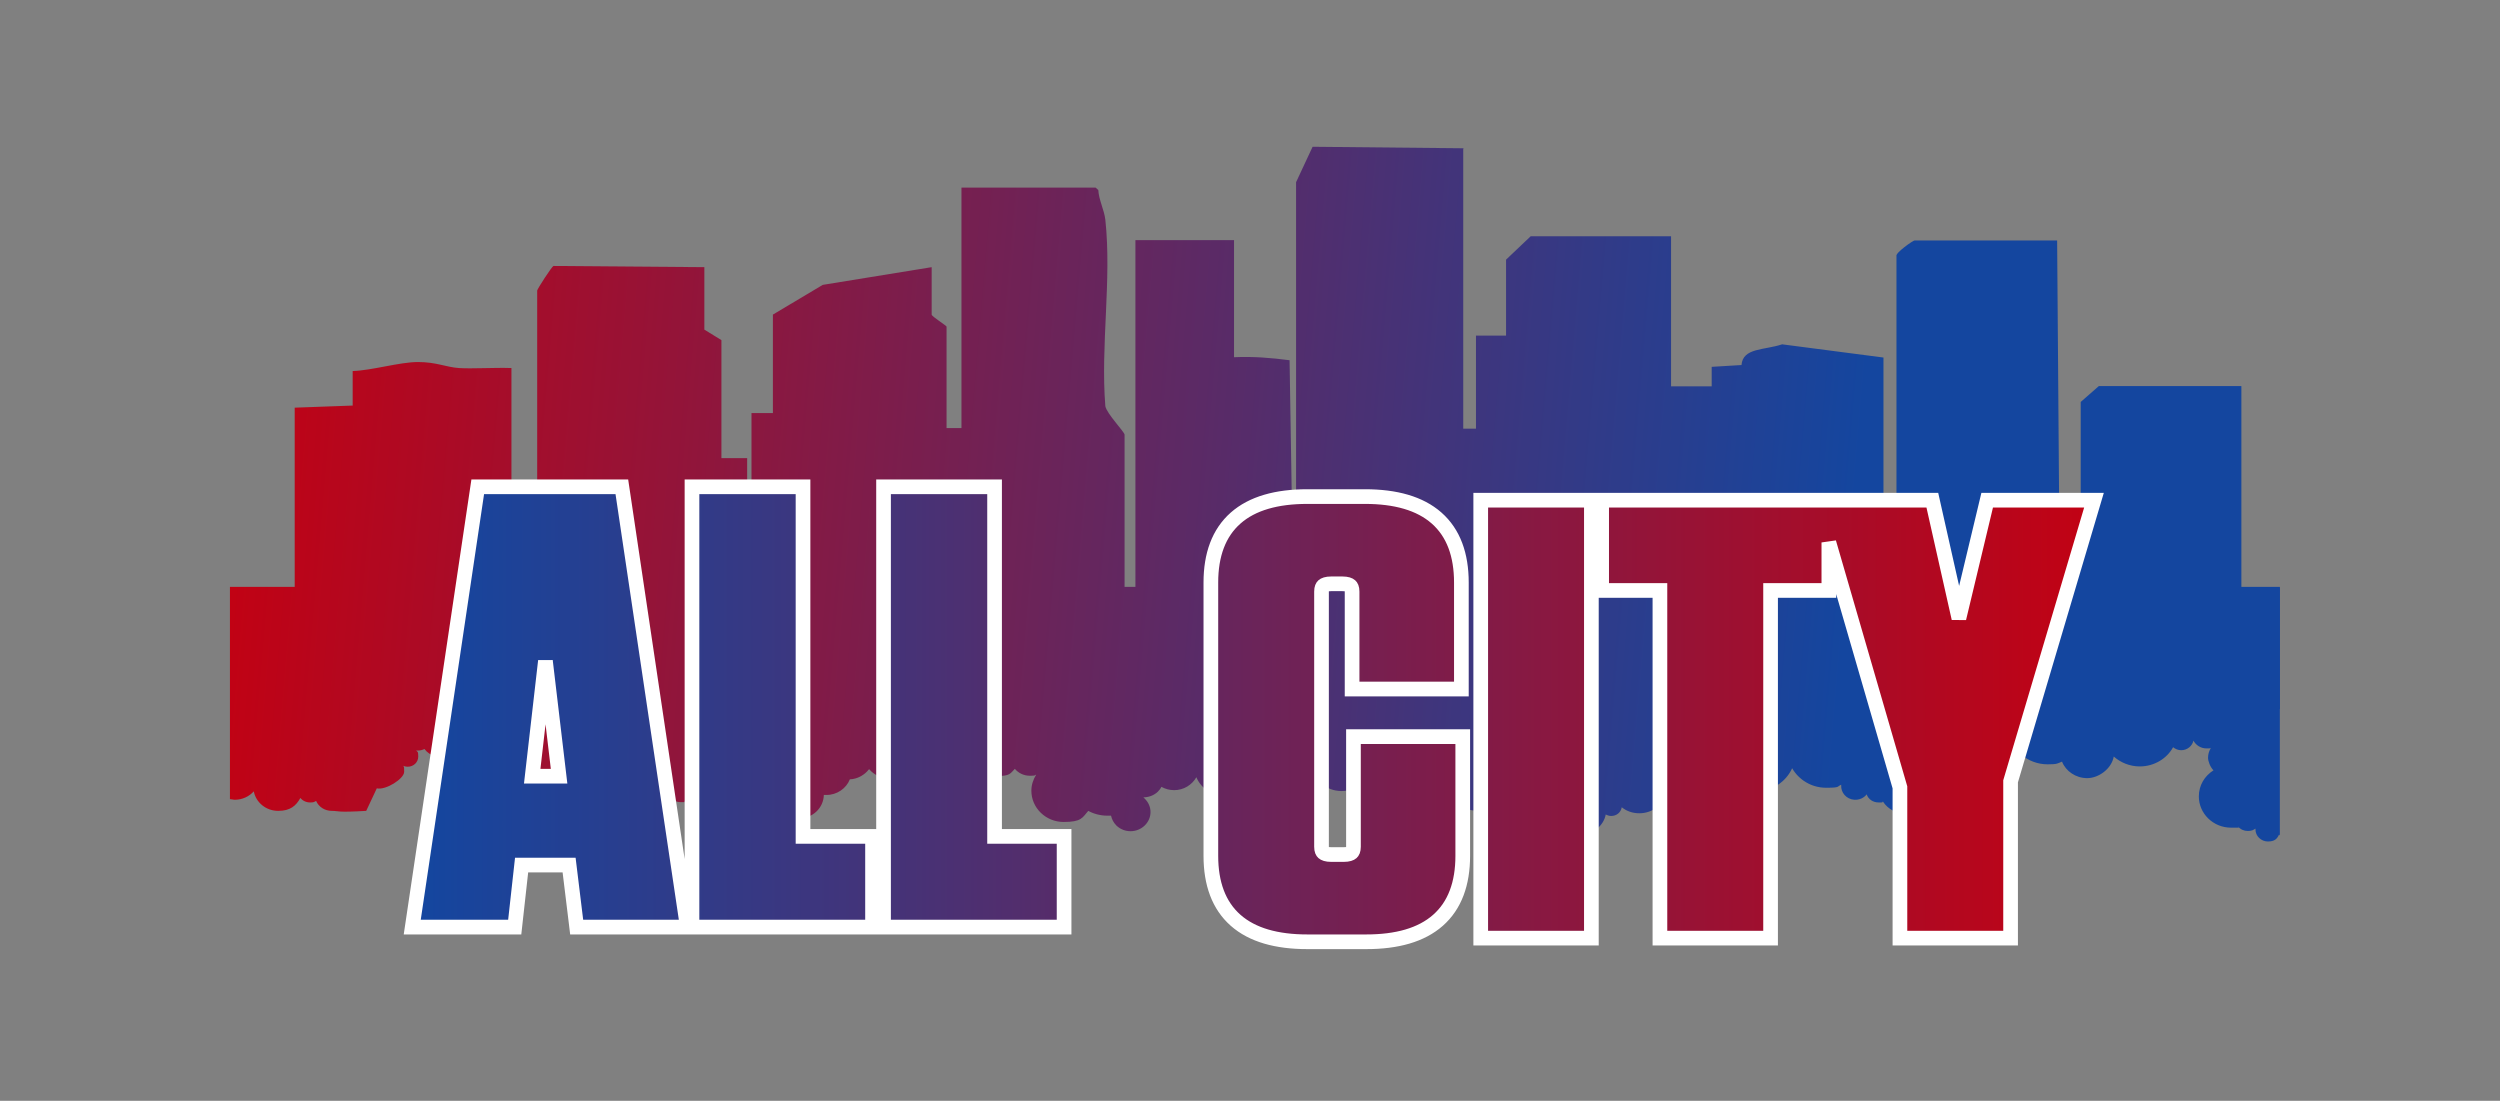 <?xml version="1.0" encoding="UTF-8"?>
<svg xmlns="http://www.w3.org/2000/svg" width="511" height="225" viewBox="0 0 511 225" fill="none">
  <rect x="0" y="0" width="511" height="225" fill="#808080" stroke="none"/>
  <g clip-path="url(#clip0_49_351)">
    <path d="M299.087 30.491V87.622H301.69V68.599H307.837V53.074L312.876 48.287H341.563V78.97H349.87V74.981L355.961 74.613C356.238 71.054 360.613 71.606 364.268 70.379L384.98 73.079V108.364C386.143 108.241 387.694 107.566 387.638 106.707V52.337C387.361 51.723 391.016 49.146 391.349 49.146H420.478L420.921 107.505H425.296V82.161L429.007 78.908H458.136V120.085H466V144.938H48.385V120.085H60.236V83.327L72.087 82.897V75.84C76.074 75.717 81.668 73.999 85.433 73.999C89.199 73.999 91.137 75.042 93.796 75.226C96.454 75.41 101.05 75.104 104.539 75.226V104.375H109.8V59.394C109.8 59.087 112.791 54.485 113.123 54.362L143.969 54.608V67.372L147.458 69.519V93.636H152.719V106.216H153.605V84.431H157.98V64.303L168.17 58.228L190.432 54.608V64.303C190.432 64.672 193.478 66.574 193.478 66.758V87.5H196.524V38.346H223.937L224.491 38.837C224.602 40.862 225.709 42.948 225.931 44.912C227.26 57.185 224.934 70.624 225.931 83.02C226.208 84.554 229.863 88.297 229.863 88.85V120.023H232.078V49.085H252.236V73.017C256.112 72.833 259.823 73.14 263.589 73.631L264.032 101.123L264.918 101.552V37.241L268.296 30L299.142 30.307L299.087 30.491Z" fill="url(#paint0_linear_49_351)"></path>
    <path d="M77.016 161.138C78.843 161.568 82.609 159.175 82.609 157.763C82.609 156.352 82.553 156.904 82.443 156.536C82.72 156.659 82.997 156.72 83.329 156.72C84.547 156.72 85.489 155.799 85.489 154.634C85.489 153.468 85.323 153.713 85.046 153.406C85.212 153.406 85.323 153.406 85.489 153.406C85.932 153.406 86.375 153.283 86.762 153.099C87.87 154.572 89.864 155.124 91.636 154.388C91.802 154.327 91.968 154.204 92.134 154.143C92.023 154.449 91.968 154.818 91.968 155.186C91.968 157.15 93.574 158.684 95.623 158.684C97.672 158.684 96.177 158.684 96.454 158.561H96.509C95.512 158.868 94.792 159.727 94.792 160.709C94.792 161.691 95.789 162.857 97.007 162.857C98.226 162.857 99.112 161.997 99.223 160.954C99.555 161.138 99.943 161.261 100.33 161.261C100.718 161.261 101.05 161.2 101.383 161.016C102.158 162.795 103.985 164.022 106.09 164.022C108.194 164.022 109.911 162.857 110.686 161.2C111.683 161.568 112.735 161.813 113.843 161.813C114.95 161.813 115.67 161.691 116.501 161.384C116.169 161.936 115.947 162.55 115.947 163.225C115.947 165.188 117.553 166.723 119.602 166.723C121.651 166.723 123.257 165.127 123.257 163.225C123.257 161.322 121.651 159.727 119.602 159.727C117.553 159.727 119.492 159.727 119.436 159.727C121.098 158.315 122.15 156.229 122.205 153.897C123.202 156.904 126.192 159.113 129.681 159.113C133.17 159.113 131.287 158.99 132.007 158.745C131.287 159.236 130.789 159.972 130.678 160.893C130.567 162.488 131.73 163.838 133.392 163.961C134.942 164.084 136.271 163.041 136.548 161.629C136.604 162.918 137.711 163.961 139.096 163.961C140.48 163.961 139.705 163.961 139.982 163.777C140.979 165.311 142.751 166.293 144.8 166.293C146.849 166.293 145.188 166.293 145.409 166.293C145.077 166.723 144.911 167.213 144.911 167.766C144.911 169.177 146.074 170.343 147.569 170.343C149.064 170.343 150.227 169.177 150.227 167.766C150.227 166.354 149.895 166.293 149.341 165.863C149.396 165.863 149.452 165.863 149.507 165.863C151.058 165.863 152.331 164.82 152.719 163.47C152.719 163.47 152.775 163.47 152.83 163.47C153.771 163.47 154.491 162.918 154.768 162.059C155.377 162.059 155.876 161.691 156.208 161.322C156.762 161.813 157.482 162.182 158.202 162.366C158.202 165.066 160.472 167.275 163.297 167.275C166.121 167.275 168.336 165.127 168.391 162.488C168.558 162.488 168.779 162.488 168.945 162.488C171.105 162.488 172.988 161.138 173.708 159.297C175.314 159.236 176.754 158.377 177.64 157.211C178.637 158.377 180.132 159.113 181.849 159.113C184.562 159.113 186.833 157.211 187.276 154.695C188.66 155.922 190.543 156.72 192.592 156.72C194.641 156.72 197.244 155.615 198.684 153.897C198.795 156.536 201.01 158.622 203.779 158.622C206.548 158.622 206.492 158.07 207.434 157.15C208.154 158.009 209.261 158.561 210.48 158.561C211.698 158.561 211.421 158.5 211.809 158.315C211.2 159.297 210.812 160.402 210.812 161.629C210.812 165.127 213.747 168.011 217.402 168.011C221.057 168.011 221.223 167.152 222.442 165.741C223.549 166.354 224.934 166.723 226.318 166.723C227.703 166.723 226.872 166.723 227.094 166.723C227.26 167.459 227.592 168.134 228.201 168.748C229.807 170.282 232.355 170.282 233.961 168.748C235.567 167.213 235.567 164.759 233.961 163.225C232.355 161.691 233.794 163.041 233.684 162.979C234.736 162.979 235.844 162.611 236.674 161.813C236.951 161.506 237.228 161.2 237.394 160.831C238.169 161.261 239.056 161.506 239.997 161.506C241.991 161.506 243.652 160.402 244.538 158.868C245.424 161.016 247.584 162.611 250.187 162.611C252.79 162.611 251.959 162.427 252.734 162.059C252.734 162.12 252.734 162.182 252.734 162.304C252.734 164.759 254.839 166.784 257.386 166.784C259.934 166.784 261.983 164.82 262.038 162.366C262.758 162.611 263.533 162.734 264.364 162.734C266.634 162.734 268.683 161.691 269.957 160.034C271.065 161.077 272.56 161.691 274.221 161.691C277.6 161.691 280.313 159.052 280.313 155.861C280.313 152.67 280.202 154.695 280.036 154.204C280.313 154.204 280.645 154.265 280.978 154.265C283.304 154.265 285.242 152.793 285.851 150.706C286.46 150.952 287.18 151.136 287.9 151.136C288.62 151.136 289.838 150.829 290.669 150.338C290.891 152.118 291.832 153.713 293.217 154.818C293.161 155.124 293.106 155.493 293.106 155.861C293.106 158.009 294.546 159.788 296.539 160.463C296.539 160.586 296.539 160.647 296.539 160.77C296.539 163.47 298.81 165.679 301.634 165.679C304.459 165.679 305.289 164.636 306.175 163.041C306.618 163.593 307.338 163.961 308.169 163.961C309 163.961 309 163.838 309.387 163.654C309.941 164.882 311.159 165.679 312.599 165.679C314.039 165.679 313.873 165.495 314.427 165.188C315.368 166.109 316.642 166.723 318.082 166.723C319.522 166.723 318.193 166.723 318.193 166.723C318.691 168.932 320.74 170.527 323.177 170.527C325.613 170.527 327.773 168.809 328.216 166.477C328.549 166.661 328.936 166.784 329.324 166.784C330.431 166.784 331.318 166.048 331.484 165.004C332.48 165.802 333.699 166.232 335.083 166.232C337.631 166.232 339.791 164.636 340.51 162.427C340.898 162.672 341.341 162.857 341.84 162.857C343.003 162.857 343.944 161.997 344.055 160.954C344.387 161.138 344.775 161.261 345.162 161.261C345.55 161.261 345.882 161.2 346.215 161.016C346.99 162.795 348.817 164.022 350.922 164.022C353.026 164.022 354.743 162.857 355.518 161.2C356.515 161.568 357.567 161.813 358.675 161.813C362.108 161.813 365.043 159.85 366.317 157.027C367.646 159.359 370.249 161.016 373.24 161.016C376.23 161.016 375.399 160.77 376.341 160.402C376.341 160.402 376.341 160.402 376.341 160.463C376.23 161.997 377.393 163.347 378.999 163.47C380.051 163.532 380.993 163.102 381.547 162.366C381.879 163.347 382.82 164.022 383.983 164.022C385.146 164.022 384.592 164.022 384.869 163.838C385.866 165.373 387.638 166.354 389.687 166.354C391.736 166.354 391.459 166.17 392.235 165.802C392.235 167.52 393.73 168.932 395.502 168.932C397.274 168.932 397.662 168.379 398.216 167.52C398.825 167.766 399.489 167.889 400.209 167.889C403.034 167.889 405.304 165.679 405.304 162.979C405.304 160.279 404.917 160.893 404.307 160.095C404.363 160.095 404.418 159.972 404.474 159.911C405.138 159.297 405.415 158.377 405.36 157.579C405.913 157.702 406.523 157.763 407.076 157.763C409.735 157.763 412.005 156.352 413.168 154.265C414.608 155.493 416.491 156.229 418.54 156.229C420.589 156.229 420.534 156.045 421.475 155.677C422.25 157.64 424.299 159.052 426.625 159.052C428.951 159.052 431.609 157.15 432.052 154.634C433.437 155.861 435.32 156.659 437.369 156.659C440.304 156.659 442.907 155.063 444.181 152.731C444.624 153.099 445.233 153.345 445.842 153.345C447.06 153.345 448.113 152.486 448.334 151.381C448.832 152.302 449.829 152.977 450.992 152.977C452.155 152.977 451.657 152.977 451.934 152.854C451.546 153.406 451.324 154.143 451.324 154.879C451.324 155.615 451.768 156.781 452.432 157.456C450.605 158.622 449.442 160.525 449.442 162.795C449.442 166.293 452.377 169.177 456.032 169.177C459.687 169.177 457.029 169.177 457.527 168.993C457.97 169.545 458.69 169.852 459.465 169.852C460.241 169.852 460.573 169.668 461.016 169.361C461.016 169.361 461.016 169.484 461.016 169.545C461.016 170.895 462.179 172 463.563 172C464.948 172 465.446 171.448 465.834 170.589C465.834 170.589 465.945 170.711 466 170.773V119.962H47V163.347C47.332 163.347 47.665 163.47 47.997 163.47C49.547 163.47 50.932 162.795 51.873 161.752C52.316 164.022 54.365 165.741 56.858 165.741C59.35 165.741 60.513 164.697 61.399 163.102C61.842 163.654 62.562 164.022 63.392 164.022C64.223 164.022 64.223 163.9 64.611 163.716C65.164 164.943 66.383 165.741 67.823 165.741C69.263 165.741 68.764 166.109 74.856 165.741" fill="url(#paint1_linear_49_351)"></path>
    <path d="M278.988 101.5C285.249 101.5 290.225 102.876 293.644 105.892C297.099 108.939 298.706 113.428 298.706 119.067V140.837H276.367V120.921C276.367 120.175 276.164 119.874 275.999 119.729C275.798 119.551 275.343 119.331 274.364 119.331H272.122C271.142 119.331 270.687 119.551 270.486 119.729C270.321 119.874 270.118 120.175 270.118 120.921V173.079C270.118 173.825 270.321 174.126 270.486 174.271C270.687 174.449 271.142 174.669 272.122 174.669H274.645C275.623 174.669 276.078 174.449 276.279 174.271C276.444 174.126 276.647 173.825 276.647 173.079V150.567H298.986V174.933C298.986 180.572 297.379 185.061 293.924 188.108C290.505 191.124 285.529 192.5 279.269 192.5H267.218C260.957 192.5 255.982 191.124 252.562 188.108C249.108 185.061 247.5 180.572 247.5 174.933V119.067C247.5 113.428 249.108 108.939 252.562 105.892C255.982 102.876 260.957 101.5 267.218 101.5H278.988ZM325.278 102.241V191.759H302.66V102.241H325.278ZM394.97 102.241L395.232 103.412L400.4 126.396L405.903 103.393L406.179 102.241H428.01L427.438 104.168L410.964 159.702V191.759H388.346V160.931L373.818 110.875V120.691H361.907V191.759H339.288V120.691H327.377V102.241H394.97ZM127.105 99.5L127.296 100.779L140.238 187.779L140.494 189.5H117.872L117.712 188.182L116.325 176.823H106.615L105.357 188.165L105.209 189.5H84.261L84.517 187.779L97.459 100.779L97.649 99.5H127.105ZM164.138 99.5V170.964H178.346V189.5H141.442V99.5H164.138ZM203.291 99.5V170.964H217.5V189.5H180.597V99.5H203.291ZM108.783 158.66H114.277L111.486 135.087L108.783 158.66Z" fill="url(#paint2_linear_49_351)" stroke="white" stroke-width="3"></path>
  </g>
  <defs>
    <linearGradient id="paint0_linear_49_351" x1="48" y1="114.215" x2="463.383" y2="149.771" gradientUnits="userSpaceOnUse">
      <stop stop-color="#C10214"></stop>
      <stop offset="0.79" stop-color="#14469F"></stop>
    </linearGradient>
    <linearGradient id="paint1_linear_49_351" x1="48" y1="114.215" x2="463.383" y2="149.771" gradientUnits="userSpaceOnUse">
      <stop stop-color="#C10214"></stop>
      <stop offset="0.79" stop-color="#14469F"></stop>
    </linearGradient>
    <linearGradient id="paint2_linear_49_351" x1="86" y1="146" x2="426" y2="146" gradientUnits="userSpaceOnUse">
      <stop stop-color="#14469F"></stop>
      <stop offset="1" stop-color="#C10214"></stop>
    </linearGradient>
    <clipPath id="clip0_49_351">
      <rect width="511" height="225" fill="white"></rect>
    </clipPath>
  </defs>
</svg>

